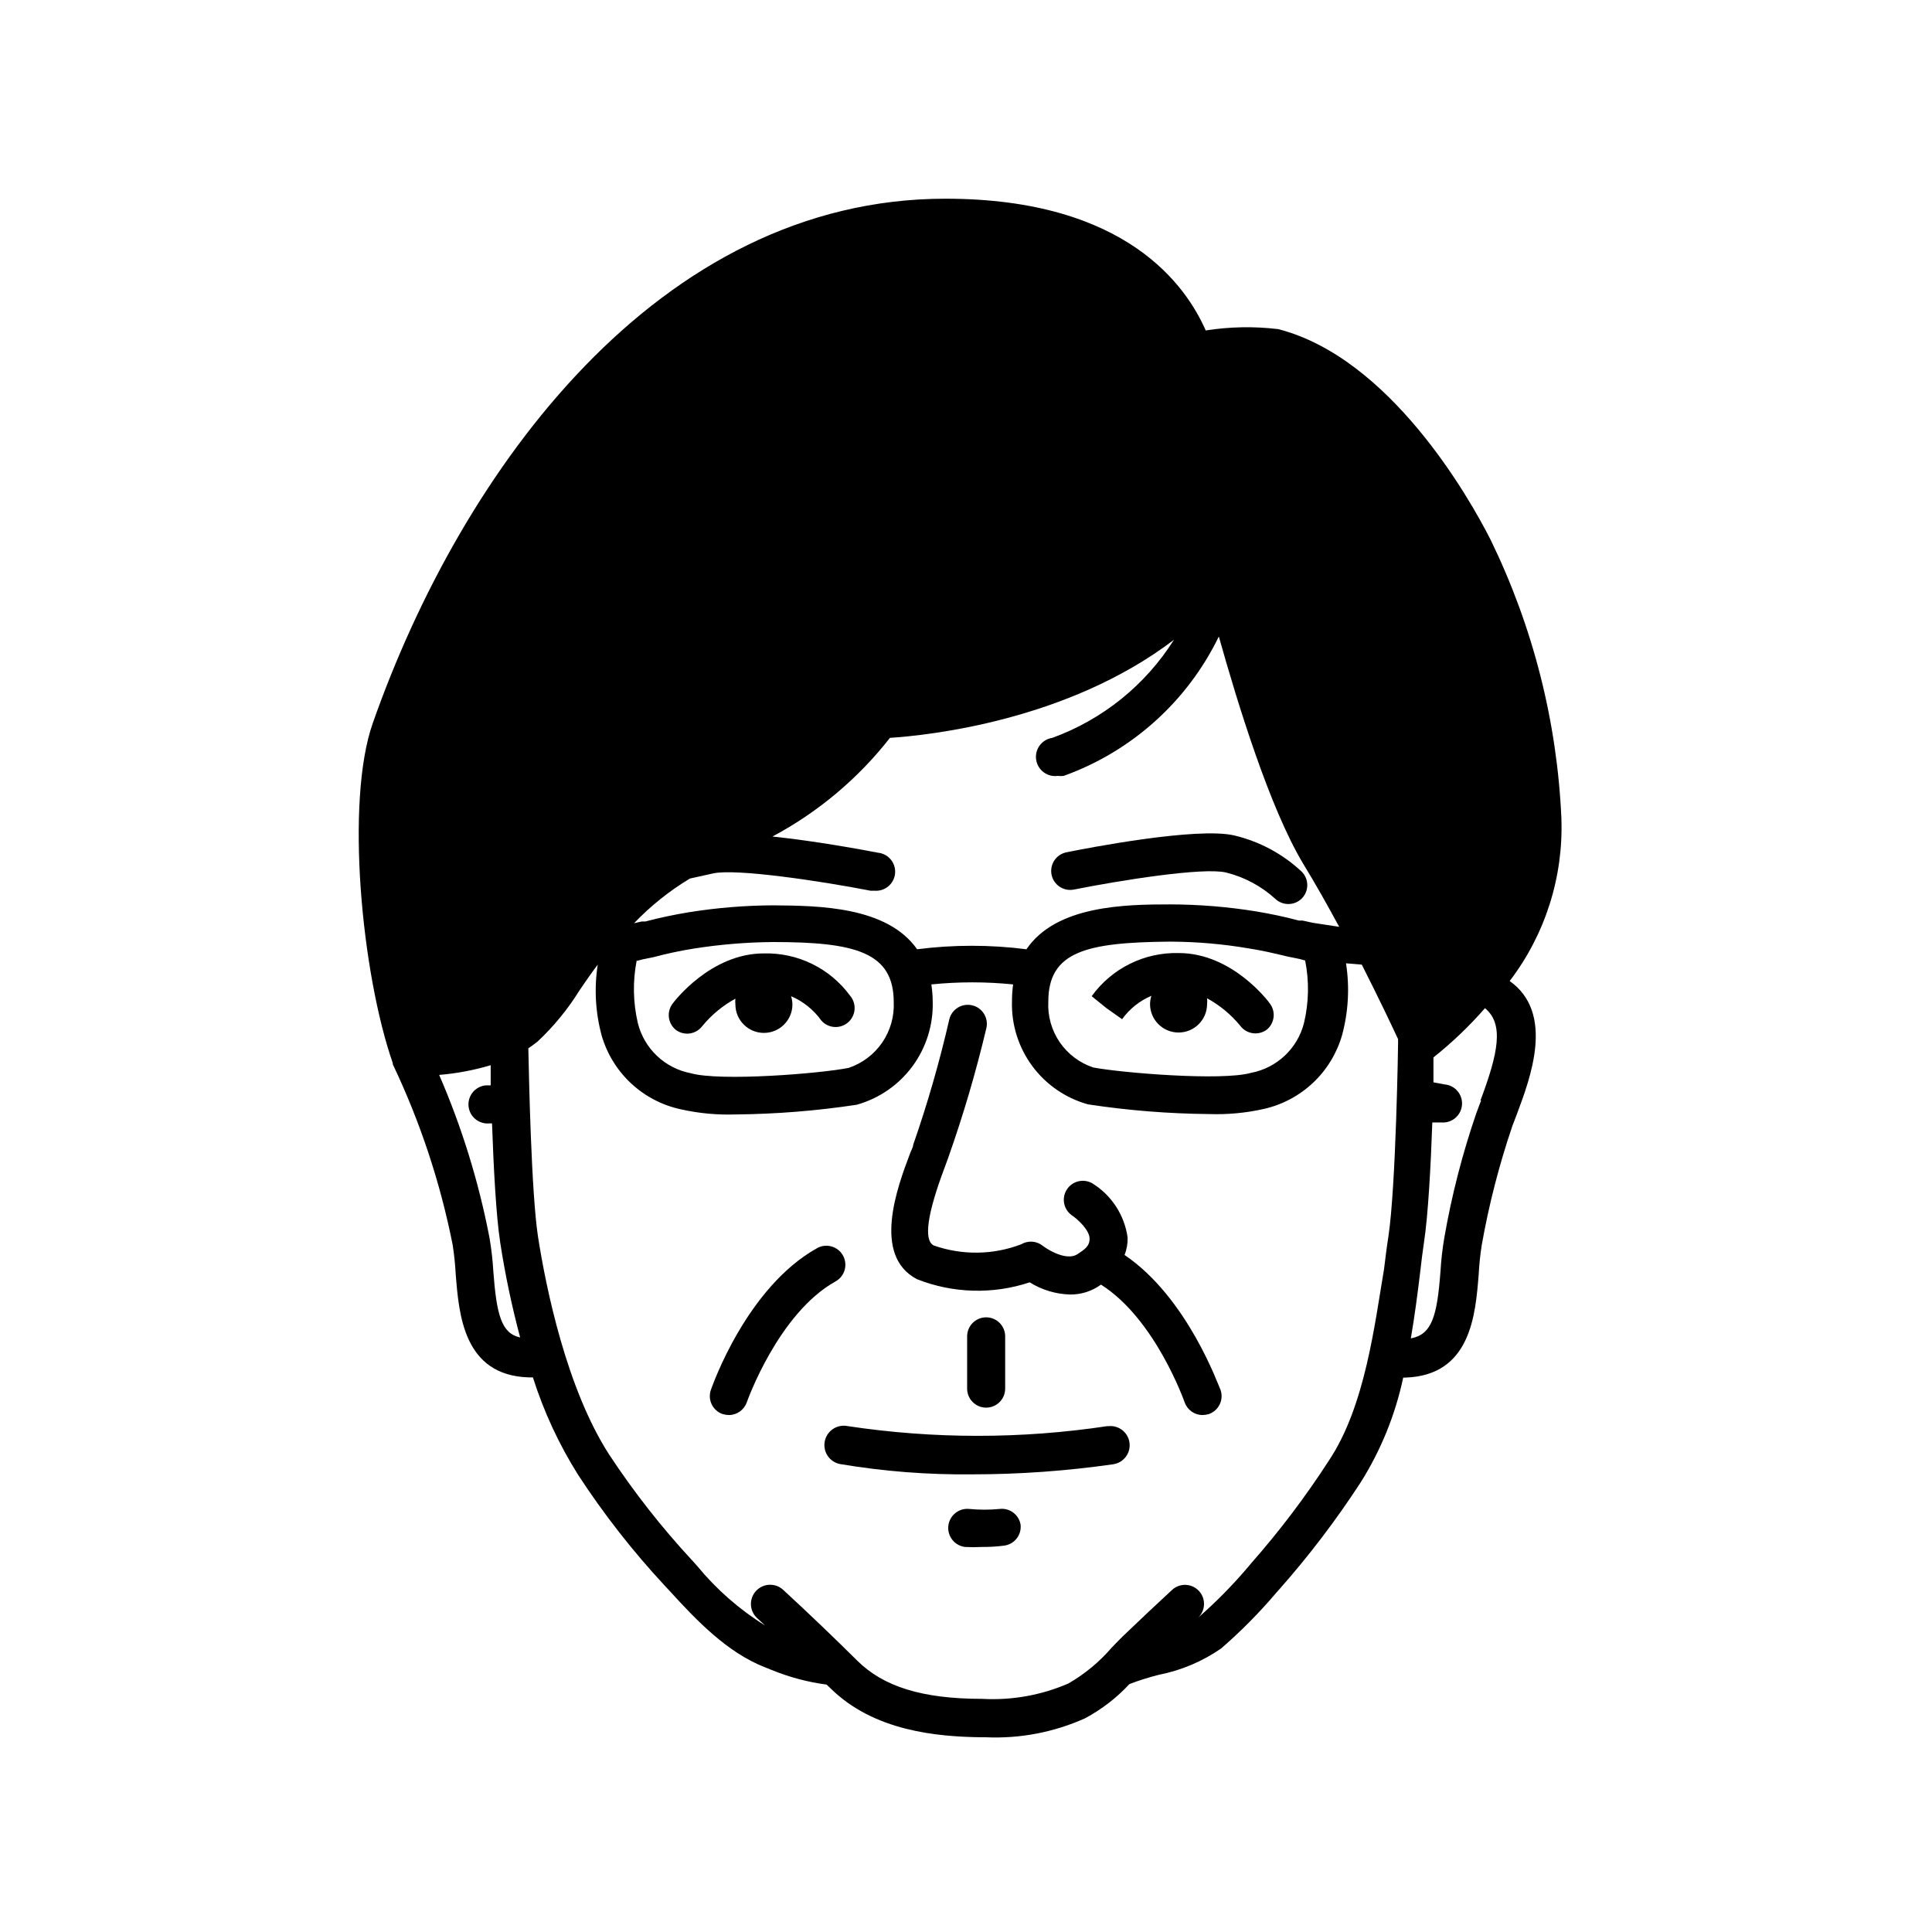 <?xml version="1.0" encoding="UTF-8"?>
<!-- Uploaded to: SVG Repo, www.svgrepo.com, Generator: SVG Repo Mixer Tools -->
<svg fill="#000000" width="800px" height="800px" version="1.1" viewBox="144 144 512 512" xmlns="http://www.w3.org/2000/svg">
 <g>
  <path d="m437.58 521.92c-22.875 3.457-46.145 3.457-69.02 0-1.336-0.254-2.719 0.031-3.844 0.797s-1.898 1.945-2.152 3.281c-0.531 2.785 1.297 5.469 4.078 5.996 11.57 1.945 23.289 2.856 35.016 2.723 12.492 0 24.969-0.895 37.332-2.672 2.785-0.391 4.723-2.961 4.332-5.742-0.387-2.785-2.961-4.723-5.742-4.332z"/>
  <path d="m326.09 417.93c1.586 0 3.078-0.746 4.031-2.016 2.43-2.957 5.406-5.418 8.766-7.254-0.055 0.504-0.055 1.008 0 1.512 0 4.172 3.383 7.559 7.559 7.559 4.172 0 7.555-3.387 7.555-7.559-0.016-0.734-0.133-1.465-0.352-2.168 3.211 1.379 5.981 3.609 8.012 6.449 1.777 2.035 4.848 2.301 6.949 0.605 1.062-0.855 1.73-2.106 1.855-3.465 0.121-1.355-0.309-2.707-1.199-3.738-5.328-7.254-13.875-11.434-22.871-11.188-14.105 0-23.781 12.797-24.184 13.352-1.637 2.219-1.188 5.336 1.008 7.004 0.84 0.59 1.844 0.906 2.871 0.906z"/>
  <path d="m557.79 360.95c-1.121-25.68-7.519-50.855-18.793-73.961-5.695-11.234-26.703-48.211-56.277-55.77-6.383-0.766-12.844-0.648-19.195 0.352-5.039-11.488-20.758-34.914-68.973-34.914-75.926 0-128.17 71.793-151.75 138.95-7.305 20.656-3.023 66.199 5.289 90.133v0.301l0.004 0.004c7.25 15.234 12.582 31.309 15.867 47.859 0.402 2.59 0.668 5.195 0.809 7.809 0.855 10.629 2.066 26.754 19.297 27.305h1.16l-0.004 0.004c2.883 9.09 6.914 17.773 11.992 25.844 6.805 10.43 14.488 20.258 22.973 29.375l1.359 1.461c6.953 7.609 15.113 16.223 25.191 20.152l1.762 0.707v-0.004c4.668 1.91 9.562 3.215 14.562 3.879l1.008 0.957c11.488 11.387 28.312 12.848 40.004 13h1.211-0.004c9.039 0.398 18.047-1.328 26.297-5.039 4.387-2.359 8.352-5.422 11.738-9.066 2.57-0.977 5.195-1.801 7.863-2.469 5.894-1.164 11.484-3.531 16.422-6.953 5.242-4.539 10.129-9.473 14.609-14.762l0.805-0.906h0.004c7.894-8.926 15.121-18.422 21.613-28.418 5.34-8.504 9.145-17.883 11.234-27.707h0.555c17.383-0.555 18.59-16.676 19.445-27.305v-0.004c0.137-2.613 0.406-5.219 0.809-7.809 1.898-10.703 4.609-21.246 8.109-31.539l1.211-3.176c3.578-9.574 10.078-26.754-1.914-35.266v0.004c9.406-12.328 14.25-27.531 13.703-43.027zm-70.887 36.879c1.004 0.18 1.996 0.414 2.973 0.707 1.098 5.481 0.992 11.137-0.305 16.574-0.836 3.305-2.602 6.301-5.082 8.637-2.481 2.34-5.574 3.922-8.922 4.562-7.809 2.215-34.309 0-41.816-1.41-3.625-1.199-6.754-3.551-8.914-6.699-2.156-3.152-3.219-6.922-3.027-10.734 0-13.301 10.078-15.719 31.992-15.922h0.805l0.004 0.004c6.754 0.043 13.492 0.633 20.152 1.762 3.273 0.504 6.699 1.258 10.379 2.168zm5.039-9.27-2.769-0.605h-0.957c-3.981-1.059-7.707-1.812-11.285-2.418h-0.004c-7.547-1.223-15.176-1.848-22.82-1.863-12.043 0-30.23 0.301-38.09 11.891-9.617-1.234-19.352-1.234-28.969 0-7.961-11.336-25.996-11.539-37.938-11.637v-0.004c-7.629 0.023-15.242 0.645-22.773 1.867-3.629 0.605-7.305 1.359-11.336 2.418h-0.957l-2.016 0.453h0.004c4.383-4.59 9.367-8.574 14.809-11.84l6.144-1.359c6.047-1.359 28.816 2.066 41.715 4.586h1.008l0.004-0.004c2.781 0.25 5.242-1.801 5.492-4.582 0.25-2.785-1.805-5.242-4.586-5.492-3.629-0.707-16.324-3.074-27.91-4.281v-0.004c12.09-6.445 22.695-15.352 31.137-26.145 10.078-0.656 47.055-4.484 75.27-25.996v-0.004c-7.566 12.008-18.91 21.152-32.246 26-2.781 0.414-4.699 3.008-4.281 5.793 0.418 2.781 3.012 4.699 5.793 4.281 0.5 0.078 1.012 0.078 1.512 0 18-6.469 32.754-19.723 41.109-36.93 5.039 17.938 13.453 45.344 22.32 60.156 3.324 5.441 6.551 11.184 9.574 16.777zm-179.11 10.078v-0.004c0.992-0.297 2-0.531 3.023-0.703l1.461-0.301v-0.004c3.418-0.914 6.883-1.652 10.379-2.215 6.981-1.113 14.039-1.699 21.109-1.762 21.715 0 32.043 2.621 32.043 15.922v-0.004c0.176 3.809-0.895 7.57-3.051 10.719-2.156 3.144-5.277 5.5-8.891 6.715-7.559 1.512-34.059 3.629-41.867 1.41-3.359-0.648-6.465-2.246-8.945-4.606-2.484-2.356-4.238-5.375-5.062-8.695-1.27-5.441-1.375-11.09-0.301-16.574zm-38.09 82.32c-0.172-2.973-0.508-5.934-1.008-8.867-2.852-14.855-7.328-29.352-13.348-43.227 4.625-0.383 9.199-1.246 13.652-2.57v5.34h-1.312c-2.781 0.266-4.82 2.734-4.559 5.519 0.266 2.781 2.734 4.82 5.519 4.559h0.707c0.402 11.336 1.059 24.434 2.168 31.539h-0.004c1.305 8.484 3.07 16.895 5.289 25.188-4.938-1.055-6.246-5.945-7.106-17.48zm221.48 50.027c-6.195 9.605-13.102 18.73-20.656 27.309l-0.754 0.906h-0.004c-4.102 4.848-8.562 9.379-13.348 13.551 2.043-1.891 2.168-5.082 0.277-7.129-1.895-2.043-5.086-2.168-7.129-0.277-4.031 3.727-8.012 7.457-11.941 11.234-1.41 1.309-2.719 2.672-4.031 4.031-3.262 3.801-7.148 7.019-11.488 9.523-7.199 3.125-15.035 4.519-22.871 4.082-15.973 0-26.148-3.273-33.051-10.078-6.047-5.996-12.445-12.141-19.598-18.742-2.031-1.945-5.258-1.879-7.203 0.152-1.949 2.031-1.883 5.258 0.148 7.203l2.168 2.016c-6.812-4.242-12.887-9.57-17.984-15.77l-1.359-1.512h-0.004c-8.078-8.715-15.426-18.086-21.965-28.012-11.234-17.43-16.676-43.832-18.844-57.684-1.812-11.84-2.418-42.977-2.57-49.977 0.805-0.555 1.613-1.109 2.367-1.715h0.004c4.336-4.051 8.113-8.656 11.234-13.703 1.461-2.168 3.074-4.484 4.785-6.75v-0.004c-0.973 6.285-0.613 12.707 1.059 18.844 1.414 4.836 4.106 9.203 7.793 12.633 3.691 3.434 8.238 5.805 13.164 6.863 4.742 1.066 9.602 1.523 14.461 1.363 10.762-0.098 21.504-0.957 32.145-2.57 5.922-1.652 11.125-5.234 14.777-10.184s5.543-10.977 5.375-17.125c-0.008-1.535-0.129-3.066-0.355-4.582 7.203-0.73 14.461-0.73 21.664 0-0.207 1.484-0.309 2.984-0.301 4.484-0.18 6.148 1.711 12.18 5.363 17.129 3.652 4.949 8.859 8.535 14.789 10.176 10.641 1.613 21.383 2.473 32.141 2.57 4.859 0.164 9.719-0.293 14.461-1.359 4.879-1.102 9.375-3.492 13.02-6.922 3.641-3.43 6.297-7.773 7.688-12.578 1.691-6.219 2.051-12.727 1.059-19.094l4.18 0.352c4.684 9.219 8.262 16.828 9.621 19.75h0.004c-0.023 0.27-0.023 0.539 0 0.809 0 0.402-0.555 38.137-2.57 51.488-0.402 2.469-0.754 5.391-1.16 8.664-2.469 14.512-4.988 36.273-14.559 50.633zm40.305-95.371c-0.453 1.16-0.906 2.316-1.258 3.324h-0.004c-3.715 10.789-6.562 21.859-8.512 33.102-0.5 2.934-0.836 5.894-1.008 8.867-0.906 11.941-2.266 16.727-7.859 17.785 1.059-6.195 1.812-12.09 2.418-17.078 0.352-3.125 0.707-5.945 1.059-8.312 1.109-7.203 1.812-20.402 2.215-31.84h2.367v-0.004c2.785 0.25 5.242-1.801 5.492-4.582 0.25-2.785-1.801-5.242-4.582-5.492l-2.973-0.555v-6.602c4.934-3.93 9.504-8.297 13.652-13.047 5.09 4.18 3.527 11.891-1.211 24.484z"/>
  <path d="m471.04 365.39c-9.824-2.266-38.742 3.324-44.438 4.484h0.004c-1.312 0.266-2.461 1.043-3.199 2.156-0.734 1.117-1 2.481-0.73 3.789 0.555 2.703 3.184 4.453 5.894 3.93 12.395-2.469 34.207-5.945 40.305-4.535 4.832 1.195 9.297 3.566 12.996 6.902 0.949 0.941 2.238 1.469 3.578 1.461 1.32-0.004 2.586-0.531 3.527-1.461 1.953-1.965 1.953-5.141 0-7.106-5.035-4.719-11.219-8.039-17.938-9.621z"/>
  <path d="m367.4 476.73c-0.648-1.172-1.734-2.035-3.019-2.402-1.285-0.371-2.664-0.215-3.832 0.438-18.691 10.43-27.762 36.477-28.164 37.586v-0.004c-0.902 2.629 0.496 5.492 3.125 6.398 0.539 0.156 1.098 0.242 1.66 0.254 2.137-0.012 4.031-1.363 4.738-3.379 0 0 8.262-23.527 23.527-32.043v0.004c1.168-0.648 2.035-1.734 2.402-3.019 0.367-1.285 0.211-2.664-0.438-3.832z"/>
  <path d="m442.02 476.58c0.582-1.477 0.855-3.051 0.809-4.637-0.832-5.941-4.266-11.203-9.371-14.359-2.328-1.324-5.289-0.602-6.734 1.652-1.449 2.254-0.883 5.246 1.293 6.812 1.613 1.059 4.684 3.93 4.734 6.144 0.051 2.215-1.613 3.074-3.074 4.082-3.324 2.367-9.32-2.066-9.32-2.117v0.004c-1.641-1.324-3.934-1.484-5.742-0.402-7.445 2.84-15.66 2.945-23.176 0.301-2.719-1.41-1.715-8.414 2.922-20.707 0.352-1.008 0.707-1.863 0.957-2.621 3.969-11.23 7.332-22.668 10.078-34.258 0.629-2.695-1.035-5.398-3.731-6.047-1.301-0.316-2.68-0.102-3.824 0.598-1.141 0.699-1.961 1.828-2.269 3.133-2.582 11.25-5.777 22.352-9.574 33.25 0 0.656-0.555 1.461-0.855 2.367-3.324 8.766-10.078 26.902 1.812 33.199v0.004c9.566 3.793 20.16 4.098 29.926 0.855 3.211 2.004 6.898 3.117 10.684 3.227 2.949 0.039 5.828-0.883 8.211-2.621 14.41 9.117 22.066 30.934 22.168 31.188v-0.004c0.703 2.016 2.602 3.367 4.734 3.379 0.562-0.012 1.121-0.098 1.664-0.254 2.629-0.906 4.023-3.769 3.121-6.398-0.551-1.059-8.715-24.434-25.441-35.77z"/>
  <path d="m408.87 543.89c-2.648 0.254-5.312 0.254-7.961 0-2.785-0.305-5.285 1.703-5.594 4.484-0.305 2.781 1.703 5.285 4.484 5.59 1.41 0.074 2.824 0.074 4.231 0 2.023 0.02 4.043-0.098 6.047-0.352 2.75-0.34 4.711-2.84 4.383-5.59-0.461-2.652-2.922-4.469-5.59-4.133z"/>
  <path d="m456.38 396.57c-9.109-0.238-17.746 4.043-23.074 11.434l3.93 3.176 4.133 2.922h-0.004c1.969-2.738 4.652-4.883 7.762-6.195-0.219 0.699-0.34 1.43-0.355 2.164 0 4.176 3.387 7.559 7.559 7.559 4.176 0 7.559-3.383 7.559-7.559 0.055-0.5 0.055-1.008 0-1.512 3.359 1.836 6.336 4.297 8.766 7.254 0.793 1.078 1.984 1.797 3.305 1.992 1.324 0.199 2.672-0.137 3.75-0.934 2.035-1.68 2.434-4.644 0.906-6.801-0.453-0.703-10.078-13.5-24.234-13.5z"/>
  <path d="m410.38 512v-13.855c0-2.781-2.258-5.039-5.039-5.039-2.785 0-5.039 2.258-5.039 5.039v13.855c0 2.781 2.254 5.039 5.039 5.039 2.781 0 5.039-2.258 5.039-5.039z"/>
 </g>
</svg>